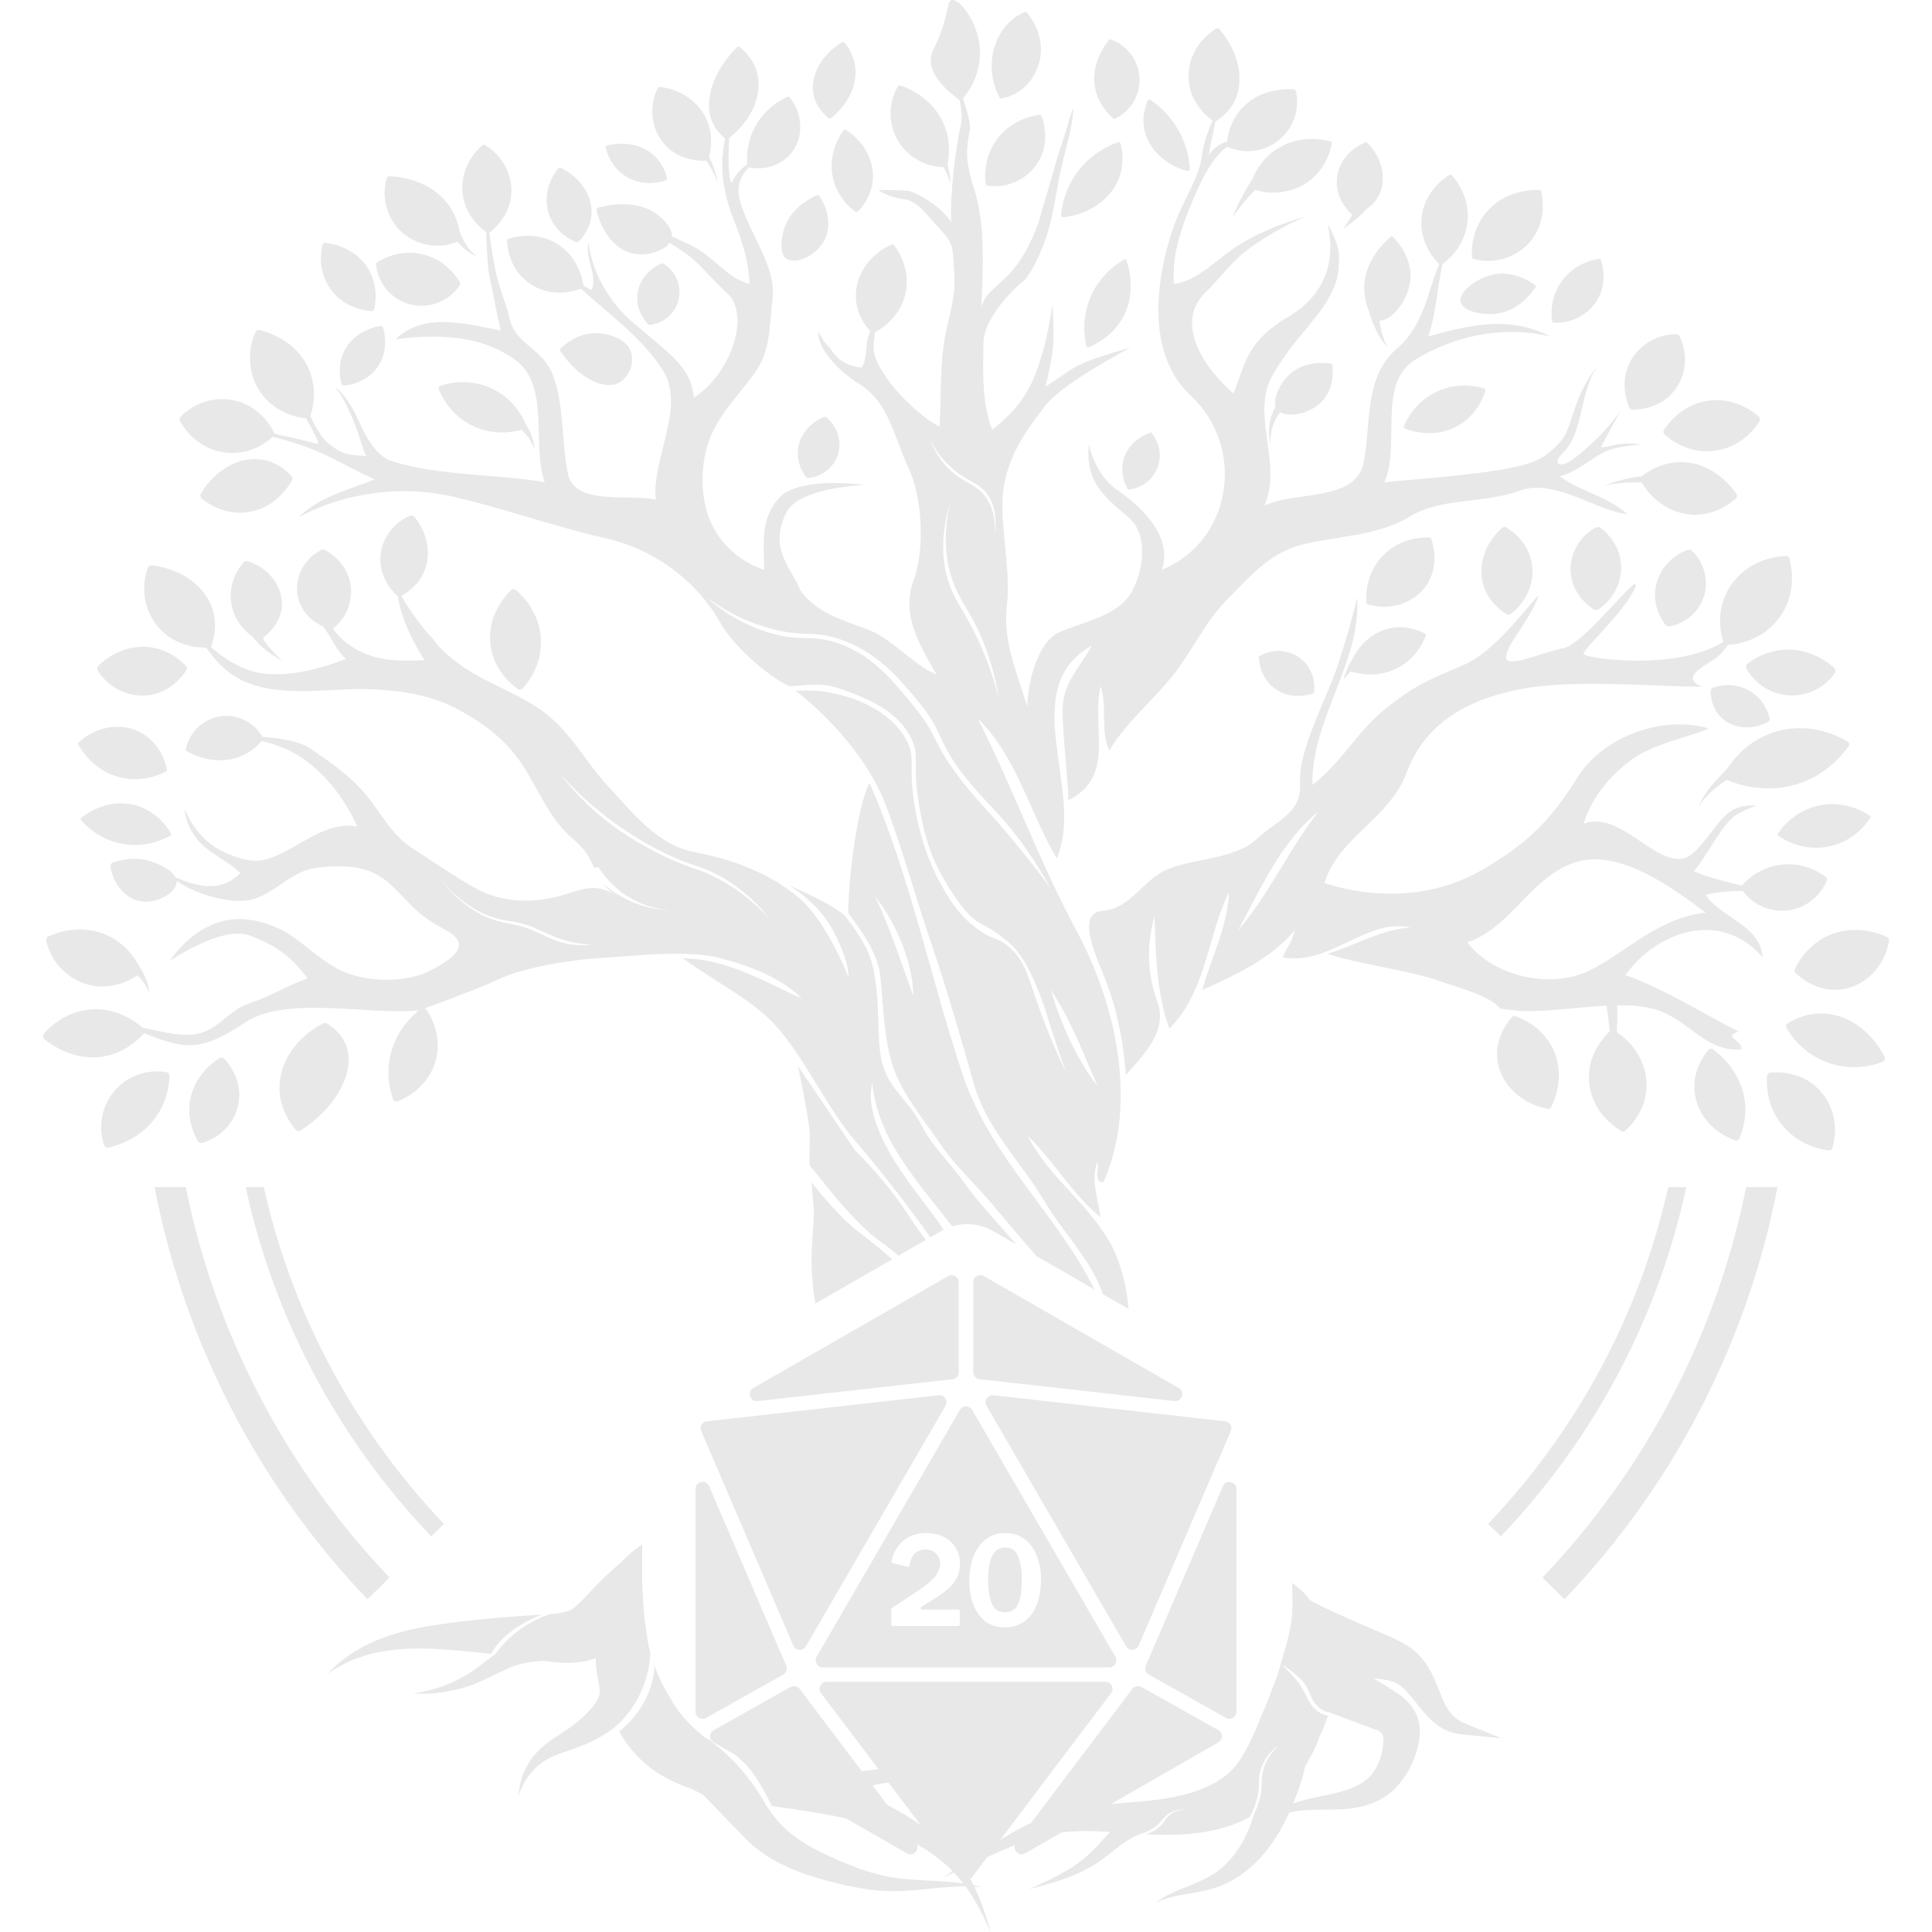 <svg width="135" height="135" viewBox="0 0 135 135" fill="none" xmlns="http://www.w3.org/2000/svg">
  <style>
    .st0 { fill:#E8E8E8 }
  </style>
  <path class="st0" d="M124.2 82.951C123.45 86.859 122.292 90.677 120.734 94.373C118.009 100.836 114.172 106.676 109.321 111.75L107.779 110.232C114.867 102.807 119.915 93.408 122.015 82.951H124.2Z" />
<path class="st0" d="M117.832 82.951C115.861 92.071 111.43 100.475 104.869 107.356L103.982 106.483C110.118 100.035 114.558 91.948 116.569 82.95H117.83L117.832 82.951Z" />
<path class="st0" d="M10.8 82.951C11.55 86.859 12.708 90.677 14.266 94.373C16.991 100.836 20.828 106.676 25.679 111.75L27.221 110.232C20.133 102.807 15.085 93.408 12.985 82.951H10.8Z" />
<path class="st0" d="M17.168 82.951C19.139 92.071 23.57 100.475 30.131 107.356L31.018 106.483C24.882 100.035 20.442 91.948 18.431 82.95H17.17L17.168 82.951Z" />
<path class="st0" d="M79.567 114.984L86.005 99.995C86.135 99.692 85.935 99.35 85.606 99.314L69.416 97.494C69.012 97.448 68.73 97.879 68.933 98.229L78.686 115.037C78.89 115.389 79.41 115.357 79.569 114.984H79.567Z" />
<path class="st0" d="M65.587 97.494L49.395 99.314C49.066 99.35 48.866 99.692 48.996 99.995L55.434 114.984C55.595 115.357 56.113 115.387 56.317 115.037L66.07 98.229C66.273 97.879 65.989 97.448 65.587 97.494Z" />
<path class="st0" d="M77.243 117.517H57.76C57.352 117.517 57.119 117.98 57.366 118.306L67.107 131.204C67.304 131.466 67.7 131.466 67.898 131.204L77.639 118.306C77.884 117.982 77.651 117.517 77.244 117.517H77.243Z" />
<path class="st0" d="M71.635 129.503L85.134 121.747C85.466 121.557 85.463 121.079 85.129 120.892L79.761 117.88C79.546 117.758 79.272 117.816 79.124 118.012L70.991 128.778C70.669 129.206 71.167 129.767 71.633 129.5L71.635 129.503Z" />
<path class="st0" d="M85.452 103.849L80.064 116.392C79.965 116.623 80.057 116.891 80.275 117.014L85.663 120.037C85.993 120.223 86.4 119.985 86.4 119.608V104.043C86.4 103.507 85.663 103.356 85.45 103.849H85.452Z" />
<path class="st0" d="M68.447 96.371L82.057 97.9C82.589 97.96 82.823 97.252 82.36 96.986L68.749 89.166C68.419 88.978 68.008 89.214 68.008 89.593V95.881C68.008 96.132 68.197 96.342 68.447 96.37V96.371Z" />
<path class="st0" d="M66.254 89.168L52.643 96.987C52.178 97.254 52.414 97.963 52.946 97.902L66.556 96.373C66.806 96.345 66.995 96.134 66.995 95.884V89.596C66.995 89.217 66.584 88.981 66.254 89.169V89.168Z" />
<path class="st0" d="M49.868 121.749L63.366 129.503C63.833 129.77 64.333 129.209 64.009 128.781L55.878 118.015C55.729 117.817 55.456 117.761 55.24 117.883L49.872 120.895C49.539 121.082 49.536 121.559 49.868 121.75V121.749Z" />
<path class="st0" d="M49.339 120.037L54.726 117.014C54.946 116.891 55.037 116.623 54.937 116.392L49.55 103.849C49.339 103.358 48.6 103.507 48.6 104.043V119.608C48.6 119.984 49.008 120.221 49.337 120.037H49.339Z" />
<path class="st0" d="M77.942 115.772L67.93 98.518C67.74 98.189 67.263 98.189 67.073 98.518L57.061 115.772C56.872 116.101 57.109 116.51 57.489 116.51H77.513C77.894 116.51 78.131 116.101 77.942 115.772ZM64.44 112.472H66.957C67.015 112.472 67.063 112.519 67.063 112.577V113.513C67.063 113.571 67.015 113.618 66.957 113.618H62.38C62.322 113.618 62.275 113.571 62.275 113.513V112.449C62.275 112.414 62.293 112.381 62.322 112.361L64.23 111.098C64.813 110.712 65.209 110.366 65.406 110.071C65.601 109.782 65.698 109.514 65.698 109.278C65.698 108.992 65.607 108.758 65.416 108.563C65.226 108.37 64.986 108.276 64.682 108.276C64.044 108.276 63.674 108.639 63.551 109.385C63.542 109.446 63.484 109.487 63.423 109.473L62.371 109.23C62.316 109.217 62.279 109.163 62.29 109.108C62.389 108.578 62.64 108.117 63.039 107.735C63.466 107.328 64.03 107.121 64.717 107.121C65.403 107.121 66.004 107.326 66.433 107.731C66.861 108.137 67.079 108.659 67.079 109.283C67.079 109.834 66.887 110.333 66.507 110.766C66.188 111.132 65.49 111.626 64.385 112.274C64.292 112.329 64.33 112.471 64.437 112.471L64.44 112.472ZM72.481 112.044C72.308 112.527 72.03 112.93 71.652 113.24C71.271 113.555 70.788 113.715 70.216 113.715C69.422 113.715 68.801 113.405 68.37 112.79C67.947 112.186 67.731 111.41 67.731 110.485C67.731 109.485 67.956 108.668 68.401 108.057C68.852 107.436 69.467 107.122 70.225 107.122C70.771 107.122 71.24 107.27 71.62 107.562C71.998 107.853 72.282 108.26 72.465 108.775C72.647 109.281 72.739 109.765 72.739 110.211C72.739 110.95 72.652 111.567 72.482 112.044H72.481Z" />
<path class="st0" d="M70.234 108.131C69.447 108.131 69.048 108.89 69.048 110.388C69.048 111.081 69.136 111.646 69.312 112.064C69.479 112.464 69.772 112.658 70.211 112.658C70.508 112.658 70.739 112.571 70.919 112.391C71.101 112.21 71.228 111.95 71.294 111.62C71.363 111.278 71.398 110.795 71.398 110.187C71.398 109.689 71.312 109.21 71.144 108.763C70.984 108.338 70.687 108.131 70.234 108.131Z" />
<path class="st0" d="M112.315 31.494C113.025 31.178 114.719 31.047 114.719 31.047C114.719 31.047 114.032 30.951 113.277 31.015C112.772 31.058 112.234 31.28 111.857 31.25C111.993 31 113.277 28.618 113.277 28.618C113.277 28.618 112.315 30.216 110.072 31.974C108.992 32.819 108.405 32.415 109.199 31.659C110.713 30.216 110.322 27.29 111.705 25.499C111.705 25.499 110.713 26.541 110.072 28.458C109.431 30.376 109.431 30.695 107.989 31.814C106.547 32.932 101.858 33.217 96.728 33.696C97.895 31.178 96.216 26.846 98.824 25.184C101.433 23.522 104.944 22.704 108.309 23.503C105.265 21.905 102.172 22.886 99.796 23.503C100.371 21.88 100.416 20.119 100.792 18.452C101.206 18.155 102.331 17.217 102.534 15.573C102.749 13.844 101.783 12.618 101.462 12.262C101.414 12.208 101.334 12.196 101.271 12.233C100.868 12.478 99.555 13.395 99.344 15.135C99.127 16.909 100.228 18.126 100.569 18.459C99.728 20.376 99.56 22.677 97.599 24.369C95.329 26.327 95.818 29.446 95.296 32.266C94.775 35.09 90.626 34.276 88.348 35.326C89.657 32.411 87.357 28.971 88.921 26.22C90.484 23.468 92.447 22.065 93.248 19.988C93.485 19.373 93.527 19.151 93.568 18.07C93.61 16.99 92.767 15.674 92.767 15.674C93.37 18.273 92.565 20.633 90.035 22.126C87.159 23.823 87.035 25.317 86.197 27.498C84.124 25.731 82.031 22.544 84.242 20.427C84.976 19.724 86.059 18.312 86.998 17.591C89.157 15.934 91.21 15.145 91.21 15.145C91.21 15.145 89.006 15.685 86.838 16.952C85.151 17.938 83.683 19.7 82.01 19.833C82.031 18.869 81.871 17.751 82.992 14.874C83.936 12.452 84.768 10.941 85.772 10.236C85.795 10.263 85.821 10.287 85.854 10.301C87.04 10.792 88.412 10.587 89.402 9.761C90.383 8.941 90.827 7.642 90.561 6.399C90.541 6.305 90.458 6.238 90.362 6.231C89.785 6.198 87.921 6.214 86.678 7.682C86.007 8.476 85.805 9.352 85.744 9.889C85.207 10.065 84.745 10.368 84.465 10.861C84.58 10.049 84.782 9.263 84.931 8.484C84.944 8.48 84.957 8.475 84.97 8.467C85.715 7.992 86.069 7.444 86.237 7.12C86.995 5.655 86.583 3.651 85.204 2.031C85.152 1.97 85.063 1.955 84.995 1.995C83.688 2.78 82.931 4.204 83.064 5.648C83.207 7.2 84.313 8.123 84.734 8.424C84.41 9.119 84.076 10.074 83.955 11.036C83.795 12.315 82.834 13.753 82.193 15.351C81.549 16.955 79.259 23.975 83.188 27.627C87.119 31.279 86.055 37.847 81.194 39.808C81.98 37.33 79.57 35.291 78.026 34.206C76.483 33.123 76.083 31.042 76.083 31.042C75.852 33.517 76.905 34.526 78.828 36.123C80.307 37.352 79.92 39.971 78.996 41.489C78.07 43.006 75.748 43.458 74.089 44.14C72.431 44.821 71.778 47.934 71.79 49.389C71.099 47.144 70.04 44.742 70.359 42.255C70.677 39.765 69.731 36.229 70.16 33.902C70.588 31.574 71.745 30.047 73.009 28.386C74.277 26.724 78.986 24.299 78.986 24.299C78.986 24.299 75.942 25.098 74.98 25.737L73.057 27.015C73.057 27.015 73.378 25.737 73.538 24.619C73.698 23.5 73.538 21.263 73.538 21.263C73.538 21.263 73.197 24.122 72.256 26.376C71.527 28.123 70.333 29.249 69.335 30.023C68.601 28.249 68.683 25.825 68.724 23.909C68.766 21.99 71.328 19.779 71.328 19.779C71.328 19.779 71.775 19.665 72.576 17.907C73.378 16.15 73.538 15.031 74.036 12.286C74.256 11.075 74.985 8.943 74.999 7.545C74.82 7.876 74.339 9.758 74.019 10.557L72.576 15.511C70.974 19.985 69.176 19.627 68.57 21.423C68.695 18.703 68.852 15.787 68.104 13.31C67.659 11.838 67.361 10.966 67.769 9.119C67.852 8.743 67.601 7.812 67.285 6.869C67.487 6.636 67.723 6.323 67.929 5.923C68.093 5.607 68.679 4.389 68.41 2.887C68.131 1.329 67.005 -0.141 66.487 0.011C66.25 0.08 66.284 0.445 66.006 1.449C65.532 3.17 65.069 3.432 65.045 4.165C65.024 4.809 65.349 5.766 67.064 6.995C67.187 7.67 67.242 8.333 67.128 8.799C66.792 10.177 66.344 13.793 66.473 15.549C65.837 14.453 63.968 13.377 63.385 13.325C62.801 13.272 61.359 13.273 61.359 13.273C61.359 13.273 62.09 13.793 63.122 13.913C64.154 14.032 64.838 15.114 65.365 15.67C66.764 17.143 66.516 17.086 66.678 19.015C66.84 20.943 66.168 22.37 65.928 24.179C65.686 25.988 65.76 27.973 65.656 29.82C64.438 29.204 62.79 27.61 62.026 26.507C61.511 25.764 61.039 25.008 61.039 24.3C61.039 23.994 61.087 23.591 61.145 23.214C61.646 22.945 62.979 22.086 63.298 20.378C63.601 18.757 62.776 17.53 62.478 17.147C62.428 17.084 62.342 17.062 62.27 17.096C60.742 17.799 59.771 19.229 59.802 20.726C59.826 21.904 60.46 22.755 60.806 23.139C60.675 23.465 60.569 23.821 60.56 24.141C60.539 24.767 60.358 25.697 60.166 25.683C59.619 25.64 58.836 25.336 58.477 24.94C58.089 24.512 58.079 24.393 57.675 23.981C57.592 23.896 57.231 23.275 57.195 23.182C57.068 24.286 58.523 25.889 60.079 26.857C62.106 28.119 62.489 30.587 63.455 32.627C64.42 34.668 64.678 38.273 63.818 40.625C62.957 42.977 64.293 45.144 65.454 47.149C63.75 46.423 62.298 44.583 60.561 43.955C58.824 43.327 56.996 42.777 55.914 41.238C55.288 39.626 53.671 38.362 54.953 35.805C55.836 34.044 60.401 33.888 60.401 33.888C60.401 33.888 55.9 33.244 54.466 34.764C53.03 36.285 53.418 38.255 53.392 39.81C51.719 39.263 50.272 37.996 49.573 36.278C48.876 34.562 48.936 31.986 49.759 30.275C50.581 28.562 51.562 27.68 52.717 26.087C53.871 24.497 53.721 23.037 53.991 20.785C54.211 18.963 52.794 16.821 52.12 15.188C51.532 13.772 51.275 12.818 52.323 11.691C52.333 11.695 52.342 11.701 52.354 11.703C53.467 11.907 54.594 11.537 55.273 10.718C56.148 9.664 56.147 8.021 55.198 6.826C55.148 6.764 55.062 6.746 54.99 6.778C54.511 7 53.389 7.622 52.709 8.959C52.185 9.991 52.171 10.96 52.211 11.481C51.838 11.755 51.451 12.094 51.107 12.794C50.881 12.359 50.886 10.827 50.955 9.63C52.592 8.366 53.342 6.503 52.87 4.964C52.628 4.181 52.118 3.638 51.711 3.304C51.642 3.247 51.54 3.253 51.477 3.317C49.774 5.051 49.11 7.16 49.825 8.639C49.966 8.932 50.213 9.307 50.671 9.67C50.557 10.21 50.466 10.853 50.466 11.516C50.466 12.634 50.702 13.927 51.267 15.351C51.836 16.774 52.326 18.257 52.37 19.83C50.852 19.505 49.937 17.938 48.222 17.108C47.716 16.864 47.3 16.672 46.953 16.522C46.998 15.835 46.168 15.178 45.979 15.031C44.526 13.887 42.51 14.315 41.809 14.507C41.721 14.531 41.667 14.622 41.688 14.71C42.074 16.356 43.127 17.554 44.377 17.747C45.244 17.882 46.37 17.559 46.788 16.966C47.054 17.14 47.368 17.346 47.742 17.588C48.831 18.296 49.601 19.389 50.786 20.464C52.549 22.062 50.953 26.255 48.485 27.781C48.272 25.558 46.79 24.767 44.056 22.381C42.774 21.263 41.423 19.282 41.125 16.976C40.851 17.997 41.742 19.139 41.364 20.237C41.345 20.295 41.064 20.13 40.755 19.942C40.694 19.46 40.409 18.054 39.089 17.145C37.614 16.131 36.009 16.53 35.546 16.678C35.472 16.703 35.424 16.773 35.427 16.851C35.451 17.327 35.643 18.94 37.122 19.887C38.563 20.811 40.071 20.365 40.587 20.165C42.494 21.896 45.072 23.768 46.389 26.001C47.878 28.516 45.506 32.18 45.828 34.917C44.096 34.487 40.133 35.398 39.681 33.097C39.228 30.796 39.412 28.206 38.629 26.196C37.843 24.187 35.941 24.142 35.565 22.064C35.467 21.525 35.054 20.611 34.764 19.507C34.534 18.636 34.334 17.366 34.19 16.255C34.201 16.25 34.212 16.245 34.222 16.238C34.579 15.966 35.606 15.069 35.725 13.593C35.834 12.232 35.127 10.899 33.91 10.142C33.847 10.102 33.762 10.108 33.706 10.158C32.647 11.065 32.126 12.431 32.36 13.753C32.602 15.119 33.557 15.916 33.966 16.204C34.018 17.438 34.102 18.765 34.123 18.866L34.443 20.464C34.557 21.03 34.65 21.618 34.993 23.091C32.567 22.647 29.695 21.766 27.633 23.703C30.333 23.361 33.519 23.335 35.999 25.146C38.476 26.956 37.126 31.044 38.06 33.691C34.552 33.102 30.815 33.273 27.445 32.248C26.176 31.863 25.441 30.261 24.989 29.252C24.24 27.581 23.386 27.015 23.386 27.015C23.386 27.015 23.982 27.562 24.828 29.732C25.176 30.623 25.274 31.205 25.59 31.857C24.752 31.799 24.127 31.907 23.035 31.058C22.402 30.566 21.966 29.7 21.686 29.067C21.688 29.062 21.692 29.058 21.694 29.053C21.873 28.503 22.167 27.255 21.623 25.895C20.821 23.885 18.826 23.232 18.154 23.065C18.026 23.033 17.896 23.101 17.843 23.222C17.223 24.641 17.374 26.269 18.258 27.493C19.257 28.872 20.773 29.168 21.382 29.233C21.837 30.071 22.495 31.14 22.104 31.009C21.26 30.727 19.888 30.5 19.162 30.294C19.161 30.259 19.153 30.224 19.137 30.192C18.88 29.689 18.047 28.332 16.335 27.973C14.991 27.69 13.587 28.128 12.619 29.113C12.541 29.193 12.523 29.32 12.576 29.419C13.283 30.716 14.581 31.568 16.015 31.648C17.549 31.732 18.641 30.901 19.058 30.524C19.058 30.524 19.058 30.528 19.06 30.529C19.992 30.743 21.335 31.155 22.425 31.648C23.945 32.333 25.133 33.063 26.202 33.487C24.37 34.235 22.324 34.687 20.886 36.138C24.141 34.372 28.16 33.883 31.717 34.714C35.273 35.548 38.914 36.844 42.308 37.609C45.702 38.373 48.636 40.548 50.307 43.472C51.283 45.184 53.43 47.056 55.115 47.946C56.374 47.927 57.321 47.572 59.121 48.266C60.637 48.849 62.614 49.611 63.608 51.462C64.364 52.871 63.676 53.283 64.249 56.415C64.503 57.815 64.845 59.592 66.011 61.529C66.603 62.51 67.501 64.002 68.575 64.564C68.763 64.662 69.674 65.109 70.65 65.995C70.65 65.995 70.655 65.999 70.658 66.003C72.028 67.249 73.06 70.63 73.062 70.636C73.37 71.643 73.836 73.104 74.504 74.951C73.671 73.231 73.105 71.792 72.742 70.796C71.828 68.294 71.677 67.163 70.498 66.162C69.655 65.448 69.378 65.725 68.255 64.884C66.925 63.889 66.255 62.706 65.691 61.688C65.423 61.206 64.428 59.344 63.928 56.415C63.415 53.414 64.048 52.956 63.287 51.621C62.055 49.459 59.372 48.71 58.8 48.585C58.533 48.526 57.698 48.298 57.038 48.266C56.377 48.234 55.595 48.266 55.595 48.266C58.029 50.145 60.696 53.16 61.821 56.07C63.021 59.173 63.978 62.717 65.061 65.886C66.146 69.051 67.159 72.583 68.049 75.748C68.944 78.912 71.362 81.203 72.958 83.901C74.262 86.111 76.318 88.119 77.046 90.417L78.864 91.464C78.69 89.546 78.154 87.678 77.265 86.331C75.435 83.56 73.302 82.216 71.793 79.353C73.53 80.972 74.905 83.442 76.905 85.061C76.749 83.832 76.172 82.347 76.7 81.187C76.813 81.625 76.398 82.643 77.108 82.614C79.549 77.057 77.953 70.132 75.252 65.098C72.554 60.063 70.857 55.218 68.317 50.199C71.072 52.898 71.934 56.754 73.838 59.985C75.874 55.329 70.908 48.141 76.291 45.104C75.429 46.724 74.192 47.748 74.246 49.792C74.301 51.836 74.579 53.87 74.655 55.907C77.981 54.301 76.249 50.797 76.903 47.956C77.384 49.265 76.874 51.158 77.517 52.441C78.634 50.557 80.412 49.076 81.826 47.361C83.241 45.648 84.159 43.49 85.745 41.892C87.332 40.294 88.745 38.589 91.073 38.031C93.402 37.472 96.323 37.434 98.53 36.088C100.736 34.741 103.68 35.209 106.14 34.299C108.599 33.388 111.453 35.658 113.703 35.93C112.391 34.693 110.367 34.334 109.002 33.279C110.245 32.956 111.16 32.001 112.322 31.485L112.315 31.494ZM64.989 30.738C65.272 31.283 65.768 32.076 66.604 32.787C67.631 33.659 68.344 33.706 68.941 34.476C69.32 34.968 69.703 35.82 69.521 37.368C69.582 35.885 69.16 35.062 68.767 34.586C68.13 33.811 67.426 33.778 66.495 32.945C65.665 32.204 65.228 31.341 64.99 30.742L64.989 30.738ZM76.693 75.897C75.196 73.965 74.134 71.523 73.422 69.17C74.791 71.178 75.706 73.626 76.693 75.897ZM71.453 58.978C72.354 60.221 72.988 61.308 73.376 62.014C72.889 61.359 72.12 60.346 71.133 59.138C69.123 56.677 68.524 56.236 67.287 54.664C65.048 51.816 65.694 51.581 63.761 49.231C62.287 47.438 60.856 45.698 58.473 44.917C56.688 44.332 56.078 44.846 53.986 44.278C51.873 43.702 50.325 42.587 49.339 41.721C50.344 42.459 51.907 43.421 53.986 43.958C56.148 44.516 56.719 44.063 58.473 44.597C61.177 45.422 62.84 47.421 64.082 48.911C66.104 51.34 65.327 51.689 67.607 54.504C69.027 56.257 69.886 56.813 71.453 58.978ZM68.407 44.854C67.441 42.737 66.774 42.12 66.306 40.743C65.899 39.546 65.619 37.709 66.401 35.069C65.82 37.606 66.144 39.404 66.574 40.602C67.096 42.063 67.796 42.686 68.628 44.666C69.309 46.286 69.617 47.719 69.772 48.699C69.54 47.798 69.13 46.431 68.409 44.853L68.407 44.854ZM56.871 6.727C56.547 5.421 57.31 3.879 58.824 2.967C58.9 2.922 58.996 2.941 59.05 3.01C59.316 3.355 59.654 3.911 59.755 4.65C60.01 6.511 58.528 7.885 58.102 8.238C58.038 8.291 57.948 8.291 57.884 8.238C57.544 7.962 57.054 7.463 56.871 6.725V6.727ZM59.146 9.096C60.393 9.907 61.111 11.252 60.989 12.601C60.891 13.679 60.286 14.425 59.967 14.756C59.906 14.819 59.81 14.828 59.739 14.775C59.359 14.489 58.531 13.758 58.223 12.516C57.821 10.889 58.609 9.574 58.912 9.143C58.965 9.068 59.068 9.047 59.145 9.096H59.146ZM26.766 22.894C26.894 23.318 27.171 24.59 26.331 25.715C25.574 26.729 24.444 26.905 24.035 26.936C23.953 26.942 23.88 26.889 23.857 26.811C23.752 26.427 23.58 25.518 24.034 24.571C24.686 23.209 26.107 22.856 26.573 22.774C26.66 22.76 26.742 22.811 26.767 22.894H26.766ZM68.868 12.81C68.809 12.316 68.755 11.1 69.53 9.923C70.496 8.454 72.051 8.106 72.581 8.024C72.673 8.01 72.761 8.063 72.793 8.151C72.963 8.624 73.387 10.146 72.415 11.521C71.658 12.589 70.352 13.149 69.035 12.981C68.947 12.97 68.878 12.899 68.868 12.812V12.81ZM62.8 9.923C62.063 8.751 62.04 7.259 62.729 6.048C62.77 5.976 62.858 5.945 62.936 5.973C63.491 6.163 65.264 6.899 66.005 8.804C66.442 9.927 66.322 10.948 66.208 11.492C66.324 11.934 66.399 12.38 66.402 12.815C66.295 12.423 66.135 12.046 65.942 11.68C64.665 11.656 63.478 11 62.8 9.923ZM46.428 10.078C45.511 9.037 45.319 7.495 45.942 6.169C45.974 6.102 46.046 6.062 46.12 6.072C47.605 6.254 48.87 7.149 49.411 8.438C49.843 9.464 49.685 10.429 49.546 10.941C49.65 11.155 49.753 11.372 49.833 11.599C49.972 11.974 50.086 12.356 50.171 12.741C50.017 12.377 49.841 12.025 49.642 11.688C49.554 11.532 49.452 11.382 49.346 11.233C49.343 11.233 49.341 11.233 49.338 11.235C48.894 11.255 47.442 11.226 46.428 10.076V10.078ZM38.443 15.196C37.968 14.091 38.188 12.773 38.997 11.783C39.047 11.722 39.135 11.703 39.206 11.738C40.603 12.418 41.441 13.74 41.327 15.036C41.249 15.939 40.731 16.576 40.446 16.873C40.398 16.923 40.324 16.939 40.26 16.913C39.895 16.766 38.916 16.293 38.443 15.196ZM27.027 12.443C27.049 12.367 27.12 12.319 27.197 12.321C27.809 12.337 30.097 12.522 31.392 14.397C31.839 15.042 32.038 15.704 32.128 16.221C32.148 16.273 32.169 16.324 32.192 16.375C32.443 16.952 32.775 17.513 33.317 17.91C32.789 17.704 32.339 17.324 31.959 16.896C30.692 17.409 29.235 17.193 28.187 16.316C27.065 15.378 26.612 13.85 27.027 12.444V12.443ZM26.274 18.494C26.267 18.43 26.298 18.367 26.351 18.334C26.719 18.096 27.926 17.414 29.469 17.752C31.1 18.11 31.919 19.35 32.142 19.738C32.174 19.794 32.172 19.863 32.137 19.918C31.389 21.055 29.99 21.603 28.668 21.268C27.37 20.939 26.412 19.823 26.274 18.494ZM42.321 10.324C42.305 10.253 42.348 10.183 42.418 10.165C42.877 10.052 44.457 9.764 45.646 10.817C46.272 11.373 46.514 12.057 46.612 12.436C46.628 12.502 46.593 12.569 46.529 12.593C46.162 12.725 45.053 13.039 43.909 12.427C42.763 11.813 42.414 10.714 42.322 10.324H42.321ZM55.749 31.494C55.826 30.472 56.539 29.559 57.576 29.136C57.635 29.112 57.704 29.123 57.752 29.163C58.592 29.874 58.879 31.024 58.473 31.974C58.137 32.76 57.371 33.305 56.485 33.404C56.425 33.41 56.368 33.385 56.331 33.338C56.127 33.075 55.68 32.395 55.749 31.496V31.494ZM57.512 16.953C56.919 17.899 55.552 18.511 54.948 18.072C54.297 17.597 54.765 16.067 54.788 15.995C55.235 14.582 56.533 13.89 57.058 13.655C57.135 13.62 57.227 13.647 57.273 13.718C57.973 14.795 58.078 16.052 57.514 16.953H57.512ZM74.145 15.007C74.204 14.386 74.418 13.205 75.273 12.041C76.246 10.717 77.505 10.159 78.105 9.945C78.193 9.915 78.287 9.963 78.308 10.054C78.433 10.567 78.56 11.458 78.203 12.417C77.645 13.914 76.135 14.972 74.317 15.18C74.217 15.191 74.136 15.106 74.145 15.007ZM69.875 6.887C69.739 6.639 69.094 5.413 69.356 3.851C69.594 2.424 70.495 1.26 71.69 0.815C71.815 0.949 72.838 2.08 72.727 3.691C72.618 5.287 71.442 6.698 69.875 6.887ZM78.699 18.165C78.876 18.65 79.465 20.582 78.344 22.386C77.605 23.575 76.51 24.085 76.03 24.27C75.982 24.289 75.929 24.262 75.916 24.211C75.788 23.676 75.53 22.22 76.259 20.628C76.942 19.141 78.094 18.392 78.576 18.12C78.622 18.094 78.678 18.115 78.698 18.165H78.699ZM118.227 38.493C119.102 39.326 119.427 40.588 119.046 41.721C118.692 42.772 117.783 43.552 116.685 43.766C116.562 43.79 116.434 43.745 116.36 43.645C116.078 43.268 115.488 42.31 115.681 41.082C115.868 39.888 116.724 38.878 117.903 38.429C118.014 38.388 118.142 38.412 118.227 38.493ZM119.526 27.979C121.236 27.806 122.46 28.724 122.896 29.11C122.991 29.195 123.012 29.334 122.946 29.441C122.63 29.943 121.653 31.247 119.848 31.494C118.051 31.742 116.759 30.761 116.317 30.365C116.222 30.28 116.205 30.139 116.273 30.034C116.607 29.523 117.655 28.169 119.528 27.979H119.526ZM113.846 28.465C113.647 28.001 113.187 26.64 113.918 25.262C114.535 24.099 115.77 23.366 117.123 23.343C117.22 23.343 117.313 23.399 117.357 23.487C117.978 24.772 117.826 26.28 116.964 27.34C116.006 28.516 114.589 28.625 114.089 28.623C113.984 28.623 113.889 28.561 113.849 28.463L113.846 28.465ZM124.814 45.396C126.523 45.343 127.72 46.262 128.172 46.673C128.274 46.765 128.289 46.919 128.21 47.032C127.51 48.029 126.356 48.621 125.135 48.592C123.847 48.562 122.67 47.844 122.039 46.724C121.972 46.604 121.999 46.455 122.108 46.372C122.552 46.034 123.499 45.438 124.814 45.396ZM108.45 22.428C108.391 22.001 108.309 20.801 109.111 19.67C109.977 18.444 111.272 18.155 111.713 18.088C111.785 18.077 111.852 18.118 111.875 18.185C112.005 18.588 112.33 19.893 111.514 21.106C110.872 22.064 109.756 22.608 108.588 22.552C108.518 22.549 108.462 22.497 108.452 22.426L108.45 22.428ZM129.127 51.836C129.224 51.895 129.252 52.024 129.186 52.118C128.747 52.748 127.721 53.994 125.936 54.664C123.587 55.546 121.478 54.844 120.643 54.488C120.517 54.579 120.39 54.67 120.265 54.763C119.674 55.206 119.113 55.696 118.708 56.334C118.986 55.632 119.469 55.012 119.981 54.453C120.214 54.199 120.453 53.953 120.688 53.71C121.195 52.933 122.233 51.703 124.013 51.148C126.451 50.388 128.492 51.447 129.127 51.836ZM119.525 48.282C119.523 48.18 119.586 48.087 119.682 48.053C120.089 47.914 121.175 47.644 122.251 48.272C123.222 48.84 123.552 49.77 123.654 50.174C123.68 50.276 123.638 50.385 123.545 50.436C122.443 51.043 121.14 50.93 120.328 50.19C119.627 49.552 119.531 48.667 119.525 48.282ZM121.287 34.842C120.869 35.214 119.842 35.986 118.405 35.968C116.906 35.949 115.511 35.078 114.721 33.711C114.679 33.711 114.639 33.709 114.597 33.707C113.769 33.699 112.939 33.738 112.123 33.933C112.894 33.603 113.732 33.42 114.565 33.287C114.625 33.278 114.682 33.27 114.742 33.262C115.192 32.912 116.145 32.301 117.443 32.292C119.592 32.277 120.93 33.929 121.328 34.502C121.403 34.609 121.385 34.754 121.287 34.842ZM80.427 30.216C81.01 30.876 81.196 31.795 80.907 32.613C80.595 33.498 79.778 34.126 78.824 34.211C78.722 34.041 78.228 33.185 78.504 32.133C78.882 30.694 80.347 30.24 80.427 30.216ZM89.24 10.402C90.801 9.398 92.445 9.742 92.955 9.883C93.032 9.903 93.078 9.98 93.064 10.057C92.971 10.547 92.562 12.094 91.003 12.957C90.836 13.05 89.394 13.815 87.712 13.267C87.143 13.842 86.607 14.48 86.119 15.178C86.513 14.232 86.982 13.332 87.521 12.492C87.766 11.893 88.263 11.027 89.239 10.399L89.24 10.402ZM79.946 8.964C79.805 8.16 80.015 7.468 80.196 7.043C80.231 6.96 80.334 6.931 80.408 6.984C80.994 7.395 82.047 8.274 82.67 9.764C82.997 10.547 83.109 11.266 83.141 11.806C83.148 11.904 83.056 11.979 82.962 11.952C81.366 11.505 80.186 10.349 79.946 8.965V8.964ZM76.581 6.407C76.046 4.458 77.422 2.868 77.542 2.732C78.735 3.12 79.566 4.205 79.626 5.448C79.683 6.671 78.983 7.813 77.863 8.325C77.552 8.074 76.866 7.446 76.581 6.407ZM102.853 17.971C102.823 17.497 102.819 16.103 103.822 14.876C105.119 13.291 107.063 13.254 107.563 13.272C107.627 13.273 107.68 13.318 107.694 13.38C107.8 13.826 108.104 15.565 106.865 16.953C105.902 18.032 104.385 18.475 102.957 18.099C102.898 18.083 102.856 18.032 102.851 17.971H102.853ZM107.284 19.942C107.321 19.969 107.33 20.018 107.305 20.056C107.047 20.454 106.154 21.69 104.624 21.907C103.601 22.052 102.21 21.755 102.06 21.108C101.901 20.429 103.127 19.448 104.303 19.19C105.739 18.877 106.936 19.681 107.284 19.942ZM97.142 16.57C97.206 16.514 97.3 16.519 97.36 16.578C97.725 16.953 98.733 18.133 98.536 19.668C98.353 21.082 97.196 22.449 96.398 22.399C96.41 22.493 96.421 22.588 96.435 22.682C96.522 23.227 96.674 23.768 96.962 24.264C96.562 23.855 96.26 23.339 96.03 22.8C95.866 22.418 95.735 22.023 95.613 21.63C95.435 21.194 95.35 20.667 95.329 20.306C95.221 18.417 96.631 17.019 97.142 16.567V16.57ZM93.407 12.639C93.45 11.441 94.277 10.357 95.49 9.923C96.642 11.043 96.934 12.639 96.291 13.758C96.07 14.143 95.769 14.418 95.474 14.612C95.023 15.122 94.482 15.581 93.857 15.972C94.107 15.662 94.314 15.336 94.487 15.001C94.254 14.799 93.359 13.941 93.407 12.639ZM88.936 28.815C88.997 28.674 89.064 28.54 89.136 28.407C88.949 27.8 89.447 26.801 90.041 26.221C91.089 25.199 92.578 25.344 92.998 25.408C93.051 25.416 93.093 25.457 93.099 25.51C93.147 25.89 93.24 27.23 92.285 28.139C91.468 28.917 90.096 29.177 89.458 28.805C89.405 28.872 89.356 28.941 89.308 29.013C88.909 29.566 88.78 30.293 88.742 31.013C88.694 30.655 88.662 30.291 88.681 29.919C88.699 29.55 88.78 29.165 88.936 28.813V28.815ZM15.678 73.99C16.057 74.401 16.985 75.604 16.65 77.194C16.38 78.471 15.401 79.499 14.127 79.86C14.009 79.893 13.882 79.845 13.82 79.738C13.557 79.284 13.052 78.217 13.284 76.875C13.579 75.178 14.844 74.251 15.344 73.944C15.453 73.877 15.592 73.898 15.677 73.99H15.678ZM29.262 70.597C29.262 70.597 29.267 70.595 29.275 70.592C28.655 71.1 27.54 72.225 27.226 73.999C27.013 75.195 27.251 76.197 27.453 76.784C27.503 76.927 27.662 77.001 27.803 76.943C28.415 76.701 29.918 75.935 30.431 74.158C30.919 72.465 30.153 71.074 29.793 70.544C29.764 70.501 29.724 70.47 29.681 70.451C30.009 70.336 30.48 70.168 30.911 70.004C31.671 69.713 33.498 69.048 34.849 68.419C36.664 67.573 39.931 67.057 42.143 66.926C44.353 66.795 48.115 66.357 50.306 66.941C52.495 67.525 54.547 68.305 56.044 69.78C53.701 68.74 50.782 66.968 47.737 66.968C49.809 68.514 52.48 69.801 54.147 71.602C56.114 73.727 57.771 77.38 59.673 79.617C61.539 81.809 63.338 84.104 65.014 86.457L65.772 86.021C65.829 85.989 65.885 85.96 65.942 85.93C65.003 84.541 63.984 83.348 62.96 81.827C61.872 80.211 60.459 77.638 60.951 75.691C61.329 79.593 64.122 82.594 66.538 85.692C67.482 85.409 68.516 85.516 69.391 86.021L71.022 86.961C70.78 86.686 70.54 86.411 70.304 86.141C69.275 84.959 68.17 83.792 67.242 82.467C66.314 81.144 65.138 80.123 64.375 78.599C63.614 77.071 62.321 76.231 61.766 74.676C61.212 73.121 61.518 71.124 61.197 68.727C60.981 67.112 60.717 66.17 59.114 64.093C58.544 63.31 55.108 61.856 55.108 61.856C55.108 61.856 57.191 62.975 58.313 65.212C59.435 67.449 59.275 68.248 59.275 68.248C59.275 68.248 57.819 64.486 55.909 62.815C53.134 60.386 49.471 59.734 48.525 59.544C45.917 59.02 44.292 56.882 42.5 54.952C40.709 53.021 39.792 50.866 37.457 49.38C35.123 47.894 33.054 47.47 30.847 45.369C30.634 45.166 30.461 44.95 30.322 44.725C30.285 44.683 30.253 44.639 30.217 44.596C29.605 43.988 29.083 43.233 28.628 42.568C28.419 42.263 28.224 41.951 28.04 41.635C28.452 41.414 29.218 40.909 29.629 39.965C30.161 38.741 29.892 37.252 28.953 36.114C28.881 36.026 28.756 35.996 28.652 36.04C27.487 36.537 26.684 37.619 26.586 38.846C26.473 40.276 27.365 41.262 27.727 41.599C27.748 41.619 27.772 41.635 27.796 41.646C28.032 43.236 28.849 44.865 29.673 46.133C27.65 46.208 26.048 46.214 24.409 45.062C23.875 44.688 23.506 44.309 23.274 43.91C23.29 43.902 23.306 43.892 23.32 43.88C24.2 43.164 24.651 42.044 24.503 40.922C24.303 39.402 23.101 38.64 22.704 38.428C22.628 38.388 22.537 38.384 22.462 38.423C21.201 39.052 20.529 40.433 20.817 41.722C21.023 42.633 21.684 43.388 22.564 43.76C23.178 44.53 23.462 45.449 24.183 46.037C22.277 46.785 19.199 47.649 17.045 46.698C16.183 46.318 15.369 45.803 14.719 45.175C14.749 45.147 14.773 45.113 14.787 45.072C14.969 44.538 15.166 43.653 14.889 42.681C14.411 41.005 12.72 39.746 10.605 39.505C10.482 39.49 10.366 39.569 10.325 39.685C9.818 41.096 10.088 42.668 11.043 43.8C12.161 45.123 13.733 45.262 14.408 45.254C14.946 45.995 15.541 46.745 16.491 47.315C18.616 48.589 21.652 48.299 24.154 48.173C26.655 48.047 29.677 48.374 31.701 49.413C33.727 50.45 35.368 51.681 36.563 53.537C37.757 55.392 38.411 57.28 40.151 58.724C40.936 59.376 41.233 60.026 41.52 60.651C41.616 60.627 41.713 60.603 41.809 60.579C42.116 61.07 42.758 61.953 43.893 62.657C45.147 63.433 46.351 63.582 46.937 63.615C45.449 63.577 44.324 63.112 43.732 62.816C43.08 62.492 42.551 62.112 42.133 61.746C42.332 62.005 42.584 62.255 42.931 62.497C41.47 61.636 40.694 62.185 38.925 62.657C37.002 63.136 34.956 63.021 33.292 62.1C31.626 61.177 30.447 60.306 28.907 59.336C27.365 58.368 26.662 56.85 25.569 55.53C24.474 54.213 23.074 53.243 21.619 52.27C20.888 51.781 19.516 51.574 18.334 51.487C17.758 50.495 16.658 49.92 15.529 50.033C14.257 50.161 13.2 51.141 12.966 52.43C13.191 52.572 14.824 53.566 16.651 52.909C17.456 52.62 17.991 52.122 18.292 51.776C19.008 51.951 19.802 52.208 20.497 52.59C22.604 53.747 24.127 55.88 24.971 57.756C22.479 57.256 20.346 59.838 18.157 60.135C17.286 60.253 15.629 59.684 14.728 58.981C13.369 57.922 12.909 56.533 12.909 56.533C12.909 56.533 12.861 57.599 13.927 58.822C14.584 59.576 16.32 60.428 16.794 61.017C15.316 62.425 13.799 61.923 12.268 61.313C11.99 60.733 10.964 60.314 10.474 60.167C9.39 59.843 8.418 60.081 7.887 60.269C7.764 60.312 7.69 60.44 7.714 60.57C7.94 61.854 8.81 62.812 9.839 62.978C10.99 63.165 12.339 62.363 12.344 61.615C12.344 61.6 12.341 61.584 12.339 61.57C12.74 61.813 13.168 62.048 13.448 62.177C13.964 62.415 16.242 63.297 17.77 62.805C19.399 62.281 20.417 60.782 22.314 60.61C24.21 60.434 25.881 60.447 27.375 61.883C28.867 63.32 29.112 63.903 31.059 64.937C33.006 65.971 31.815 66.897 30.131 67.791C28.447 68.684 25.907 68.614 24.296 68.011C22.688 67.406 21.689 66.269 20.338 65.371C18.896 64.413 17.286 64.122 16.172 64.253C13.448 64.573 11.889 67.132 11.889 67.132C11.889 67.132 15.523 64.64 17.454 65.371C19.387 66.103 20.345 66.867 21.497 68.355C20.072 68.882 18.829 69.641 17.356 70.138C15.884 70.635 15.215 72.075 13.568 72.273C12.339 72.42 11.198 72.047 9.945 71.8C9.408 71.324 8.086 70.368 6.256 70.544C4.548 70.708 3.476 71.755 3.064 72.234C2.966 72.348 2.982 72.519 3.099 72.613C3.684 73.085 5.41 74.265 7.532 73.759C8.804 73.455 9.632 72.685 10.033 72.234C10.044 72.223 10.052 72.209 10.06 72.196C13.057 73.403 14.148 73.428 17.134 71.443C20.018 69.526 25.841 70.967 29.266 70.598L29.262 70.597ZM46.295 59.777C44.239 58.777 42.882 57.748 42.609 57.54C41.645 56.8 40.356 55.667 39.084 54.025C40.423 55.523 41.731 56.617 42.769 57.38C44.449 58.615 45.909 59.352 46.455 59.617C48.452 60.587 48.929 60.459 50.301 61.215C51.251 61.739 52.539 62.637 53.826 64.251C52.437 62.741 51.104 61.882 50.141 61.375C48.716 60.626 48.242 60.725 46.295 59.777ZM30.591 61.215C32.022 63.016 33.411 63.754 34.437 64.091C35.578 64.467 36.05 64.275 37.481 64.89C38.241 65.216 38.904 65.613 40.045 65.849C40.574 65.958 41.021 65.995 41.327 66.009C41.034 66.043 40.584 66.071 40.045 66.009C38.906 65.878 38.239 65.442 37.321 65.05C35.919 64.453 35.52 64.633 34.437 64.251C33.406 63.889 32.009 63.106 30.591 61.215ZM62.782 87.742C61.776 86.839 61.29 86.766 59.755 85.184C58.174 83.554 57.18 82.081 56.586 81.47C56.493 80.715 56.654 79.54 56.55 78.792C56.28 76.859 55.749 74.478 55.749 74.478L59.755 80.39C61.008 81.611 62.547 83.447 63.441 84.864C63.846 85.505 64.266 86.079 64.691 86.644L62.782 87.744V87.742ZM56.871 84.704C56.871 84.545 56.723 82.84 56.711 82.627C57.355 83.429 58.784 85.176 60.076 86.142C61.013 86.844 61.768 87.483 62.34 87.998L56.97 91.09C56.877 90.538 56.746 89.573 56.709 88.381C56.674 87.207 56.869 85.502 56.869 84.706L56.871 84.704ZM11.959 58.259C11.985 58.304 11.969 58.36 11.924 58.385C11.491 58.632 10.251 59.243 8.637 58.978C6.971 58.705 5.976 57.669 5.652 57.291C5.618 57.251 5.623 57.192 5.665 57.16C6.019 56.869 7.536 55.752 9.439 56.262C10.982 56.676 11.748 57.88 11.959 58.259ZM3.231 65.74C3.203 65.616 3.263 65.49 3.378 65.437C3.965 65.167 5.694 64.525 7.516 65.37C8.775 65.955 9.439 66.953 9.74 67.538C9.82 67.661 9.897 67.786 9.967 67.915C10.227 68.385 10.41 68.906 10.422 69.424C10.27 68.928 9.972 68.514 9.628 68.163C9.624 68.158 9.62 68.155 9.615 68.152C9.014 68.551 7.593 69.293 5.913 68.727C4.558 68.27 3.543 67.132 3.231 65.742V65.74ZM11.841 75.183C11.823 75.777 11.695 76.803 11.041 77.834C9.977 79.513 8.259 80.035 7.585 80.186C7.448 80.216 7.315 80.138 7.27 80.005C6.835 78.716 7.105 77.281 7.995 76.236C8.886 75.191 10.262 74.692 11.608 74.912C11.743 74.935 11.842 75.048 11.837 75.184L11.841 75.183ZM5.476 52.029C5.45 51.981 5.46 51.92 5.5 51.882C6.694 50.755 8.411 50.469 9.759 51.147C11.196 51.869 11.584 53.371 11.666 53.777C11.676 53.83 11.652 53.879 11.605 53.905C11.192 54.125 9.98 54.681 8.477 54.343C6.615 53.924 5.703 52.446 5.476 52.027V52.029ZM121.93 77.034C122.045 78.131 121.763 79.029 121.537 79.558C121.489 79.668 121.363 79.727 121.249 79.687C119.655 79.131 118.536 77.773 118.405 76.237C118.285 74.833 119.033 73.778 119.382 73.362C119.462 73.268 119.602 73.251 119.701 73.324C120.257 73.735 121.714 74.981 121.93 77.036V77.034ZM124.494 60.416C122.991 60.583 122.06 61.493 121.723 61.877C120.642 61.639 118.889 61.164 118.358 60.868C119.201 59.919 119.953 58.259 120.969 57.221C121.475 56.703 122.731 56.3 122.731 56.3C122.731 56.3 121.481 56.134 120.648 56.901C119.502 57.956 118.551 60.034 117.334 60.022C115.232 60.001 113.139 56.701 110.654 57.547C111.237 55.742 112.399 54.3 113.934 53.135C115.471 51.971 117.954 51.546 119.4 50.902C116.285 49.971 112.041 51.379 110.186 54.381C108.333 57.385 106.563 59.089 103.383 60.886C100.204 62.684 96.15 62.89 92.54 61.699C93.609 58.406 97.06 57.276 98.304 53.951C99.544 50.623 102.412 48.937 106.059 48.189C109.705 47.44 115.088 47.945 118.985 47.996C117.376 47.432 118.929 46.609 119.765 46.075C120.142 45.836 120.453 45.468 120.733 45.069C121.392 45.027 123.159 44.763 124.335 43.159C125.593 41.443 125.183 39.544 125.023 38.992C124.997 38.905 124.917 38.845 124.826 38.848C123.023 38.905 121.411 39.882 120.65 41.401C119.927 42.846 120.233 44.258 120.413 44.846C117.137 46.927 110.745 45.987 110.655 45.711C110.554 45.396 113.599 42.68 114.24 41.082C114.881 39.484 110.737 45.001 109.284 45.279C107.83 45.557 105.217 46.762 105.242 45.92C105.266 45.078 106.548 43.8 107.349 42.042C108.151 40.284 105.063 45.286 102.281 46.46C99.498 47.635 98.849 47.961 97.139 49.26C94.794 51.04 93.977 53.072 91.708 54.849C91.609 50.271 95.123 46.276 94.831 41.769C94.37 43.642 94.078 44.669 93.408 46.678C92.742 48.688 90.703 52.476 90.844 54.667C90.985 56.856 89.224 57.286 87.803 58.639C86.378 59.991 83.587 59.977 81.73 60.68C79.872 61.383 79.073 63.481 77.063 63.639C75.055 63.799 76.717 67.059 77.355 68.748C77.994 70.434 78.507 72.723 78.667 75.12C79.932 73.672 81.611 72.044 80.877 70.012C80.14 67.981 80.111 66.036 80.674 63.986C80.751 66.463 80.805 69.48 81.715 71.876C84.311 69.261 84.364 65.399 85.88 62.326C85.777 64.755 84.64 66.904 84.007 69.178C86.338 68.11 88.686 67.084 90.461 65.025C90.347 65.709 89.892 66.26 89.628 66.893C92.955 67.511 95.471 64.098 98.582 64.817C96.671 64.884 94.535 66.126 92.77 66.651C94.898 67.367 98.509 67.803 100.648 68.57C102.05 69.072 103.98 69.51 104.848 70.486L106.079 70.63C107.974 70.744 110.189 70.371 112.256 70.271C112.357 70.86 112.423 71.461 112.477 72.068C112.033 72.484 110.894 73.741 111.04 75.598C111.2 77.647 112.791 78.736 113.296 79.032C113.384 79.083 113.495 79.072 113.572 79.003C113.972 78.642 114.947 77.626 115.048 76.077C115.147 74.537 114.346 73.035 112.979 72.129C113.006 71.506 113.024 70.879 113.001 70.245C113.786 70.235 114.541 70.28 115.238 70.426C117.948 70.99 118.964 73.527 121.698 73.329C121.703 72.613 120.32 72.457 121.489 72.083C118.9 70.772 116.37 69.13 113.577 68.137C115.879 64.948 120.348 63.587 123.154 66.891C123.058 64.656 120.166 64.096 119.198 62.53C119.728 62.343 121.055 62.252 121.779 62.252C122.52 63.253 123.749 63.785 124.981 63.612C126.173 63.446 127.189 62.645 127.648 61.527C127.684 61.436 127.654 61.332 127.575 61.273C127.172 60.969 126.042 60.245 124.5 60.416H124.494ZM86.5 65.022C88.059 62.16 89.548 58.769 92.121 56.716C90.04 59.373 88.678 62.513 86.5 65.022ZM111.274 67.717C108.575 69.168 104.417 68.32 102.532 65.852C105.584 64.819 106.966 61.276 110.045 60.263C113.123 59.248 116.876 62.046 119.19 63.777C115.998 64.117 113.969 66.265 111.274 67.717ZM130.726 57.088C130.535 57.4 129.643 58.742 127.859 59.138C125.949 59.561 124.491 58.571 124.199 58.358C124.185 58.347 124.18 58.326 124.19 58.312C124.385 58.004 125.342 56.61 127.217 56.262C129.048 55.921 130.417 56.829 130.715 57.041C130.729 57.053 130.734 57.072 130.724 57.088H130.726ZM21.01 78.989C20.898 79.061 20.749 79.038 20.662 78.938C20.26 78.463 19.605 77.52 19.534 76.236C19.431 74.347 20.64 72.485 22.604 71.507C22.688 71.466 22.788 71.471 22.867 71.522C23.737 72.084 24.053 72.701 24.183 73.04C24.843 74.773 23.651 77.279 21.011 78.989H21.01ZM108.47 73.2C109.401 75.024 108.663 76.814 108.393 77.357C108.346 77.452 108.244 77.504 108.139 77.485C106.21 77.111 104.795 75.662 104.624 74C104.475 72.564 105.306 71.463 105.641 71.079C105.704 71.007 105.805 70.98 105.896 71.012C106.398 71.185 107.729 71.749 108.471 73.201L108.47 73.2ZM99.656 40.922C98.784 42.175 97.084 42.718 95.49 42.2C95.463 41.964 95.29 40.23 96.612 38.845C97.957 37.434 99.746 37.547 99.977 37.566C100.033 37.705 100.69 39.436 99.656 40.922ZM103.696 27.14C103.768 27.162 103.808 27.236 103.786 27.308C103.649 27.763 103.189 28.99 101.898 29.737C100.297 30.663 98.656 30.138 98.177 29.949C98.106 29.922 98.073 29.842 98.102 29.772C98.297 29.307 98.94 28.022 100.456 27.34C101.895 26.691 103.215 26.995 103.694 27.14H103.696ZM6.825 46.86C6.756 46.753 6.77 46.612 6.862 46.523C7.312 46.091 8.695 44.957 10.559 45.235C11.802 45.422 12.621 46.141 12.985 46.521C13.071 46.61 13.082 46.746 13.015 46.85C12.716 47.306 11.81 48.454 10.24 48.59C8.891 48.707 7.57 48.033 6.825 46.858V46.86ZM113.277 39.484C113.343 40.689 112.748 41.847 111.732 42.542C111.601 42.632 111.429 42.633 111.298 42.542C110.843 42.227 109.835 41.379 109.751 39.962C109.678 38.718 110.343 37.525 111.453 36.884C111.588 36.806 111.758 36.819 111.88 36.914C112.303 37.248 113.203 38.111 113.277 39.482V39.484ZM39.164 24.561C39.116 24.492 39.125 24.398 39.186 24.339C39.531 24.006 40.552 23.15 41.919 23.286C42.183 23.313 43.773 23.506 44.109 24.652C44.345 25.451 43.882 26.416 43.239 26.75C42.261 27.26 40.504 26.501 39.164 24.559V24.561ZM107.027 39.324C107.268 40.655 106.697 42.037 105.569 42.895C105.481 42.962 105.361 42.964 105.266 42.907C104.851 42.651 104.008 42.028 103.662 40.922C103.231 39.546 103.741 37.961 104.959 36.89C105.047 36.812 105.177 36.804 105.276 36.866C105.715 37.136 106.773 37.916 107.027 39.324ZM30.653 27.186C30.616 27.095 30.665 26.993 30.758 26.961C31.297 26.78 32.823 26.389 34.437 27.181C35.852 27.875 36.494 29.064 36.738 29.633C36.789 29.716 36.842 29.8 36.888 29.887C37.148 30.357 37.331 30.878 37.343 31.395C37.191 30.9 36.893 30.486 36.549 30.134C36.513 30.098 36.475 30.066 36.438 30.031C35.767 30.216 34.416 30.436 32.995 29.74C31.49 29.003 30.858 27.704 30.653 27.189V27.186ZM45.333 22.706C45.218 22.592 44.433 21.798 44.532 20.628C44.617 19.635 45.306 18.761 46.295 18.392C47.2 18.901 47.658 19.951 47.416 20.948C47.182 21.915 46.338 22.629 45.333 22.706ZM18.359 44.58C18.407 44.664 18.457 44.749 18.512 44.83C18.838 45.319 19.282 45.754 19.725 46.181C19.197 45.863 18.664 45.545 18.191 45.104C17.996 44.922 17.818 44.717 17.659 44.496C17.154 44.14 16.374 43.41 16.169 42.202C15.92 40.74 16.699 39.661 17.013 39.294C17.081 39.214 17.19 39.18 17.289 39.209C18.806 39.664 19.784 41.01 19.694 42.36C19.617 43.507 18.798 44.257 18.359 44.58ZM23.059 20.149C22.192 18.893 22.425 17.548 22.54 17.094C22.561 17.011 22.641 16.957 22.726 16.966C23.24 17.024 24.915 17.327 25.784 18.871C26.429 20.02 26.245 21.169 26.139 21.611C26.12 21.693 26.045 21.747 25.96 21.741C25.477 21.709 23.99 21.499 23.059 20.149ZM36.063 41.232C36.563 41.666 37.816 42.948 37.802 44.917C37.791 46.54 36.925 47.662 36.522 48.105C36.43 48.205 36.278 48.223 36.167 48.143C35.675 47.79 34.498 46.788 34.276 45.077C34.02 43.103 35.231 41.705 35.703 41.243C35.802 41.147 35.957 41.142 36.062 41.232H36.063ZM20.404 33.581C20.103 34.104 19.063 35.628 17.13 35.809C15.63 35.948 14.525 35.19 14.094 34.837C13.994 34.756 13.966 34.612 14.031 34.502C15.057 32.763 16.824 31.833 18.411 32.133C19.355 32.312 20.012 32.885 20.369 33.271C20.447 33.356 20.46 33.482 20.402 33.581H20.404ZM60.747 54.694C59.872 56.5 59.275 61.489 59.275 63.772C59.275 63.932 61.297 66.118 61.518 68.246C61.741 70.374 61.774 73.155 62.603 75.064C63.431 76.977 64.596 78.303 65.7 79.927C66.804 81.55 68.159 82.733 69.384 84.204C70.4 85.428 71.395 86.604 72.427 87.771L76.477 90.102C73.85 84.82 69.227 80.909 67.271 75.098C65.09 68.61 63.572 61.067 60.746 54.696L60.747 54.694ZM61.156 62.645C62.651 64.525 63.809 67.342 63.814 69.577C62.97 67.265 62.204 64.874 61.156 62.645ZM99.666 44.322C99.579 44.58 99.073 45.997 97.533 46.735C96.16 47.393 94.874 47.079 94.376 46.912C94.197 47.098 94.028 47.297 93.876 47.517C93.998 47 94.214 46.491 94.516 46.016C95.102 44.864 96.123 44.051 97.3 43.865C98.409 43.69 99.308 44.124 99.666 44.324V44.322ZM90.682 45.875C91.533 46.42 91.977 47.43 91.804 48.432C91.729 48.462 90.311 49.019 89.08 48.112C87.982 47.304 87.958 46.014 87.958 45.875C88.791 45.348 89.857 45.348 90.682 45.875ZM35.863 113.892C34.889 114.592 34.578 115.132 34.316 115.563C34.316 115.563 34.179 115.552 33.786 115.504C33.394 115.456 31.256 115.25 30.017 115.205C28.775 115.164 27.537 115.215 26.323 115.475C25.114 115.736 23.923 116.204 22.894 116.974C23.742 116.009 24.864 115.261 26.075 114.726C27.291 114.186 28.599 113.858 29.902 113.631C30.554 113.518 31.206 113.43 31.854 113.35C32.499 113.272 33.144 113.2 33.792 113.136C35.087 113.008 36.387 112.907 37.693 112.835C37.84 112.828 37.72 112.835 37.859 112.828C37.859 112.828 36.839 113.19 35.864 113.89L35.863 113.892ZM43.059 120.609C43.008 120.651 42.957 120.692 42.906 120.732C42.257 121.229 41.561 121.6 40.867 121.897C40.521 122.044 40.165 122.177 39.827 122.292C39.489 122.409 39.164 122.516 38.858 122.639C38.55 122.762 38.265 122.902 37.996 123.081C37.725 123.259 37.475 123.478 37.246 123.722C36.789 124.211 36.438 124.825 36.241 125.505C36.264 124.797 36.454 124.074 36.815 123.418C36.994 123.091 37.211 122.776 37.47 122.49C37.728 122.202 38.029 121.945 38.335 121.723C38.642 121.499 38.952 121.301 39.247 121.109C39.542 120.918 39.815 120.729 40.081 120.526C40.608 120.125 41.077 119.686 41.449 119.21C41.632 118.976 41.771 118.745 41.843 118.543C41.88 118.443 41.899 118.35 41.906 118.268C41.91 118.19 41.906 118.11 41.896 118.011C41.888 117.915 41.87 117.797 41.846 117.663L41.761 117.204C41.729 117.033 41.696 116.843 41.67 116.626C41.645 116.412 41.624 116.175 41.63 115.908C41.63 115.895 41.63 115.881 41.632 115.868C41.426 115.942 41.217 116.003 41.011 116.05C40.542 116.156 40.095 116.191 39.681 116.194C39.071 116.194 38.532 116.129 38.045 116.057C37.534 116.07 37.037 116.119 36.562 116.228C35.804 116.392 35.033 116.795 34.211 117.198C33.8 117.399 33.366 117.594 32.926 117.751C32.485 117.907 32.036 118.033 31.584 118.129C30.68 118.323 29.762 118.385 28.863 118.331C29.756 118.209 30.62 117.974 31.426 117.628C31.829 117.455 32.217 117.257 32.589 117.036C32.961 116.814 33.307 116.568 33.66 116.301C33.966 116.07 34.276 115.828 34.606 115.59C34.929 115.146 35.413 114.577 36.103 114.037C36.985 113.348 37.845 112.984 38.44 112.788C38.433 112.788 38.428 112.788 38.422 112.788C38.784 112.76 39.109 112.722 39.383 112.658C39.605 112.605 39.792 112.538 39.935 112.462C40.005 112.422 40.066 112.383 40.122 112.339C40.181 112.294 40.244 112.241 40.313 112.18C40.588 111.941 40.952 111.53 41.426 111.035C41.885 110.555 42.378 110.06 42.933 109.573C43.067 109.454 43.205 109.336 43.349 109.219C43.444 109.116 43.542 109.015 43.639 108.919C43.652 108.906 43.665 108.893 43.676 108.882C43.771 108.791 43.865 108.703 43.962 108.619C43.978 108.604 43.992 108.591 44.008 108.579C44.104 108.496 44.202 108.416 44.3 108.339C44.312 108.329 44.324 108.32 44.337 108.31C44.439 108.23 44.54 108.155 44.643 108.083C44.699 108.043 44.756 108.003 44.812 107.967C44.833 107.952 44.854 107.941 44.875 107.927V110.694C44.962 111.995 44.902 112.391 45.25 114.601C45.3 114.916 45.368 115.224 45.45 115.523C45.45 115.52 45.449 115.515 45.447 115.512C45.412 116.226 45.248 117.497 44.482 118.832C44.023 119.635 43.486 120.215 43.061 120.603L43.059 120.609ZM89.823 115.122C89.671 115.641 89.538 116.087 89.389 116.642C89.242 117.187 89.003 117.704 88.814 118.236C88.603 118.834 88.361 119.411 88.093 119.978C88.021 120.181 87.942 120.387 87.853 120.6C87.724 120.907 87.574 121.237 87.428 121.546C87.282 121.854 87.136 122.145 86.986 122.415C86.835 122.683 86.678 122.936 86.513 123.16C86.349 123.388 86.175 123.581 85.976 123.775C85.191 124.545 84.01 125.088 82.694 125.416C82.036 125.58 81.345 125.699 80.637 125.783C79.92 125.868 79.182 125.927 78.43 125.989C76.927 126.116 75.355 126.258 73.823 126.702C73.055 126.918 72.322 127.228 71.631 127.575C70.939 127.923 70.285 128.316 69.645 128.719C69.008 129.123 68.381 129.534 67.753 129.946C67.562 130.072 67.373 130.2 67.183 130.328C67.117 130.238 67.05 130.149 66.984 130.058C65.851 128.572 64.325 127.407 62.697 126.493C61.725 125.949 60.706 125.497 59.673 125.101C60.199 124.954 60.707 124.805 61.212 124.7C61.885 124.555 62.544 124.499 63.223 124.577C63.901 124.652 64.58 124.834 65.247 125.077C65.915 125.317 66.572 125.612 67.229 125.911C67.556 126.06 67.875 126.215 68.155 126.429C68.433 126.638 68.673 126.927 68.731 127.289C68.719 126.923 68.506 126.584 68.242 126.33C67.976 126.071 67.663 125.868 67.352 125.679C66.736 125.302 66.114 124.925 65.455 124.594C64.798 124.262 64.103 123.978 63.358 123.8C62.986 123.709 62.6 123.658 62.212 123.634C61.822 123.613 61.436 123.626 61.058 123.66C60.3 123.725 59.576 123.863 58.88 123.957C58.533 124.005 58.193 124.04 57.858 124.059C57.522 124.075 57.183 124.075 56.848 124.062C56.739 124.058 56.63 124.048 56.522 124.038C55.129 123.61 53.751 123.215 52.437 122.765C51.65 122.493 51.562 122.517 50.865 122.196C50.865 122.196 51.764 122.897 52.333 123.543C52.902 124.189 53.576 125.446 53.927 126.189C54.962 126.344 55.985 126.488 56.989 126.656C58.727 126.942 60.411 127.308 62.021 127.916C62.824 128.222 63.601 128.588 64.338 129.025C65.074 129.463 65.772 129.973 66.388 130.577C66.447 130.633 66.505 130.69 66.561 130.748C66.337 130.903 66.112 131.06 65.893 131.219C66.144 131.09 66.399 130.967 66.654 130.842C66.886 131.084 67.103 131.339 67.308 131.606C66.607 131.504 65.896 131.461 65.194 131.424C64.04 131.365 62.898 131.32 61.826 131.084C60.746 130.85 59.702 130.467 58.669 130.026C57.634 129.583 56.637 129.097 55.778 128.501C55.349 128.204 54.951 127.885 54.611 127.531C54.442 127.354 54.28 127.177 54.139 126.987L54.03 126.844L53.906 126.67L53.661 126.323L53.523 126.128C53.113 125.381 52.527 124.471 51.701 123.538C50.975 122.717 50.248 122.087 49.625 121.614C49.625 121.614 49.628 121.614 49.628 121.616C49.482 121.538 49.339 121.458 49.205 121.376C49.072 121.263 48.937 121.151 48.809 121.036C48.423 120.689 48.057 120.33 47.743 119.969C47.631 119.839 47.525 119.71 47.428 119.582C47.42 119.566 47.413 119.548 47.405 119.532C47.396 119.521 47.388 119.508 47.378 119.497C47.184 119.278 47.037 119.037 46.916 118.783C46.916 118.783 46.133 117.621 45.614 116.066C45.614 116.068 45.731 116.303 45.731 116.305C45.731 116.864 45.633 117.827 44.939 119.048C44.401 119.996 43.691 120.673 43.263 120.988C43.343 121.135 43.356 121.154 43.444 121.3C43.752 121.801 44.123 122.282 44.543 122.72C44.628 122.81 44.715 122.894 44.804 122.977C45.155 123.31 45.535 123.605 45.92 123.858C46.729 124.388 47.562 124.746 48.373 125.016C48.45 125.058 48.527 125.098 48.605 125.138L48.71 125.192L48.779 125.224L48.891 125.278C48.958 125.312 49.006 125.337 49.062 125.376C49.118 125.414 49.187 125.47 49.267 125.548C49.431 125.705 49.631 125.926 49.831 126.138L50.444 126.771L51.664 128.033L51.969 128.348L52.121 128.505L52.302 128.679C52.546 128.914 52.807 129.125 53.072 129.326C53.602 129.724 54.163 130.045 54.73 130.321C54.905 130.406 55.081 130.484 55.257 130.561C55.304 130.58 55.349 130.599 55.395 130.619C55.541 130.679 55.687 130.738 55.833 130.793C55.863 130.804 55.893 130.817 55.924 130.828C56.302 130.968 56.68 131.093 57.058 131.208C57.428 131.32 57.797 131.421 58.164 131.517C59.307 131.811 60.488 132.05 61.689 132.124C63.704 132.248 65.572 131.798 67.466 131.811C68.17 132.777 68.726 133.881 69.219 135C68.979 134.137 68.711 133.279 68.357 132.442C68.271 132.237 68.178 132.034 68.08 131.833C68.266 131.846 68.452 131.86 68.639 131.886C68.439 131.828 68.235 131.78 68.032 131.735C67.944 131.56 67.852 131.384 67.755 131.211C67.642 131.01 67.516 130.817 67.388 130.623C67.367 130.59 67.343 130.558 67.32 130.526C68.198 130.114 69.086 129.721 69.971 129.327C71.336 128.733 72.717 128.222 74.113 128.052C75.241 127.907 76.393 127.934 77.574 128.004C77.374 128.209 77.187 128.417 77.004 128.618C76.651 129.008 76.32 129.377 75.94 129.7C75.562 130.027 75.148 130.326 74.713 130.596C73.839 131.138 72.882 131.577 71.923 132.001C72.94 131.742 73.958 131.469 74.951 131.064C75.448 130.863 75.935 130.622 76.405 130.337C76.879 130.054 77.313 129.708 77.725 129.385C78.137 129.061 78.533 128.749 78.94 128.514C79.183 128.372 79.435 128.25 79.695 128.147C79.983 128.064 80.391 127.907 80.789 127.589C81.193 127.265 81.271 127.023 81.597 126.784C81.875 126.579 82.337 126.376 83.125 126.432C82.348 126.413 81.933 126.638 81.699 126.846C81.411 127.102 81.358 127.36 80.986 127.682C80.659 127.963 80.313 128.097 80.077 128.166C80.295 128.179 80.512 128.191 80.733 128.199C81.521 128.226 82.324 128.217 83.144 128.143C83.261 128.132 83.38 128.121 83.497 128.107C83.672 128.086 83.845 128.064 84.021 128.036C84.024 128.036 84.029 128.036 84.032 128.035C84.196 128.009 84.361 127.979 84.526 127.947C84.55 127.942 84.574 127.937 84.598 127.932C84.757 127.901 84.917 127.864 85.076 127.825C85.1 127.819 85.125 127.813 85.149 127.806C85.314 127.765 85.479 127.72 85.644 127.67C86.207 127.503 86.769 127.269 87.316 126.975C87.503 126.648 87.747 126.141 87.883 125.484C88.054 124.654 87.883 124.379 88.072 123.722C88.383 122.635 89.243 122.001 89.271 122.022C89.296 122.043 88.527 122.647 88.251 123.741C88.085 124.404 88.24 124.69 88.056 125.539C87.934 126.1 87.744 126.539 87.606 126.817C87.588 126.875 87.574 126.934 87.556 126.993C87.329 127.715 87.031 128.405 86.63 129.04C86.229 129.673 85.731 130.251 85.127 130.713C84.534 131.178 83.792 131.489 83.019 131.798C82.25 132.105 81.446 132.426 80.784 132.932C81.54 132.578 82.347 132.443 83.164 132.304C83.574 132.234 83.989 132.162 84.41 132.057C84.83 131.953 85.261 131.812 85.668 131.616C86.487 131.232 87.224 130.678 87.862 130.031C88.501 129.382 89.035 128.632 89.482 127.851C89.703 127.461 89.905 127.063 90.09 126.661C90.173 126.64 90.255 126.619 90.338 126.603C91.179 126.437 92.049 126.462 92.956 126.45C93.863 126.437 94.839 126.389 95.829 126.025C96.32 125.842 96.818 125.561 97.24 125.19C97.659 124.825 98.006 124.395 98.288 123.938C98.57 123.482 98.796 122.99 98.959 122.472C98.999 122.343 99.038 122.212 99.07 122.079L99.116 121.88C99.129 121.821 99.147 121.731 99.159 121.642C99.214 121.29 99.233 120.929 99.185 120.571C99.099 119.852 98.704 119.19 98.142 118.7C97.998 118.575 97.857 118.463 97.69 118.348C97.558 118.256 97.448 118.182 97.331 118.109L96.719 117.731L95.964 117.266L96.315 117.308C96.783 117.366 97.15 117.433 97.43 117.543C97.828 117.7 98.278 118.128 98.724 118.697C99.18 119.253 99.642 119.921 100.353 120.481C100.445 120.547 100.529 120.616 100.624 120.673L100.908 120.838C101.108 120.926 101.302 121.018 101.51 121.071C101.714 121.127 101.933 121.167 102.121 121.189C102.313 121.215 102.496 121.231 102.682 121.248L104.901 121.461L102.842 120.624C102.672 120.555 102.497 120.485 102.335 120.411C102.169 120.338 102.037 120.267 101.903 120.184C101.768 120.104 101.653 119.994 101.537 119.898L101.384 119.729C101.334 119.673 101.294 119.607 101.247 119.55C101.199 119.492 101.169 119.427 101.13 119.366C101.089 119.302 101.052 119.234 101.015 119.162C100.94 119.024 100.872 118.871 100.803 118.719C100.669 118.411 100.542 118.073 100.398 117.72C100.254 117.369 100.094 116.995 99.868 116.608C99.645 116.225 99.352 115.822 98.962 115.466C98.384 114.948 97.74 114.64 97.195 114.393L95.677 113.735C94.689 113.31 93.724 112.893 92.796 112.454C92.379 112.255 91.972 112.053 91.575 111.845C91.384 111.594 91.174 111.356 90.944 111.137C90.835 111.039 90.721 110.945 90.607 110.851C90.567 110.817 90.529 110.784 90.489 110.75C90.423 110.702 90.356 110.654 90.288 110.608C90.288 110.608 90.341 112.022 90.288 112.812C90.235 113.602 89.976 114.604 89.823 115.125V115.122ZM96.139 120.868C96.163 120.868 96.204 120.884 96.238 120.895C96.377 120.943 96.525 121.046 96.591 121.204C96.626 121.28 96.647 121.367 96.659 121.458C96.663 121.48 96.666 121.501 96.664 121.552L96.661 121.681C96.658 121.768 96.651 121.856 96.644 121.944C96.608 122.293 96.528 122.645 96.405 122.982C96.281 123.318 96.12 123.633 95.916 123.903C95.714 124.173 95.463 124.398 95.148 124.598C94.834 124.794 94.469 124.954 94.078 125.083C93.687 125.213 93.27 125.312 92.836 125.403C92.032 125.574 91.174 125.721 90.357 126.029C90.441 125.83 90.521 125.628 90.596 125.427C90.751 125.018 90.902 124.59 91.027 124.129C91.057 124.014 91.088 123.898 91.115 123.778L91.155 123.599L91.174 123.508L91.179 123.486C91.179 123.486 91.181 123.481 91.182 123.479L91.189 123.468C91.219 123.409 91.264 123.311 91.331 123.187C91.463 122.933 91.677 122.594 91.903 122.116C91.96 121.996 92.017 121.864 92.07 121.718C92.097 121.65 92.123 121.565 92.149 121.49L92.194 121.349C92.386 120.964 92.567 120.555 92.722 120.111C92.746 120.042 92.767 119.969 92.79 119.898C92.298 119.769 92.008 119.55 91.835 119.373C91.445 118.973 91.405 118.669 90.916 117.839C90.639 117.367 89.562 116.303 89.578 116.292C89.596 116.279 90.857 117.188 91.141 117.615C91.633 118.356 91.604 118.794 92.014 119.166C92.181 119.318 92.392 119.574 92.868 119.649L95.326 120.565L95.913 120.782L96.137 120.87L96.139 120.868ZM125.479 68.01C125.395 67.931 125.372 67.808 125.422 67.704C125.664 67.193 126.335 66.017 127.76 65.375C129.574 64.556 131.277 65.207 131.846 65.474C131.952 65.523 132.016 65.637 131.997 65.752C131.7 67.517 130.375 68.877 128.763 69.126C127.132 69.379 125.89 68.388 125.481 68.008L125.479 68.01ZM124.842 71.851C124.766 71.726 124.81 71.565 124.935 71.49C125.441 71.183 126.263 70.806 127.289 70.816C129.067 70.833 130.747 72.012 131.676 73.835C131.748 73.978 131.686 74.15 131.537 74.206C130.913 74.441 129.574 74.813 128.008 74.348C126.162 73.799 125.191 72.437 124.842 71.851ZM123.473 75.191C123.483 75.061 123.585 74.959 123.717 74.948C124.3 74.897 125.818 74.893 127.007 76.037C128.093 77.084 128.49 78.693 128.048 80.197C128.011 80.325 127.888 80.408 127.757 80.388C127.125 80.302 125.479 79.941 124.372 78.412C123.448 77.135 123.432 75.779 123.473 75.191Z" />
  <style>
    @media (prefers-color-scheme: light) { :root { filter: invert(100%); } }
    @media (prefers-color-scheme: dark) { :root { filter: none; } }
  </style>
</svg>
